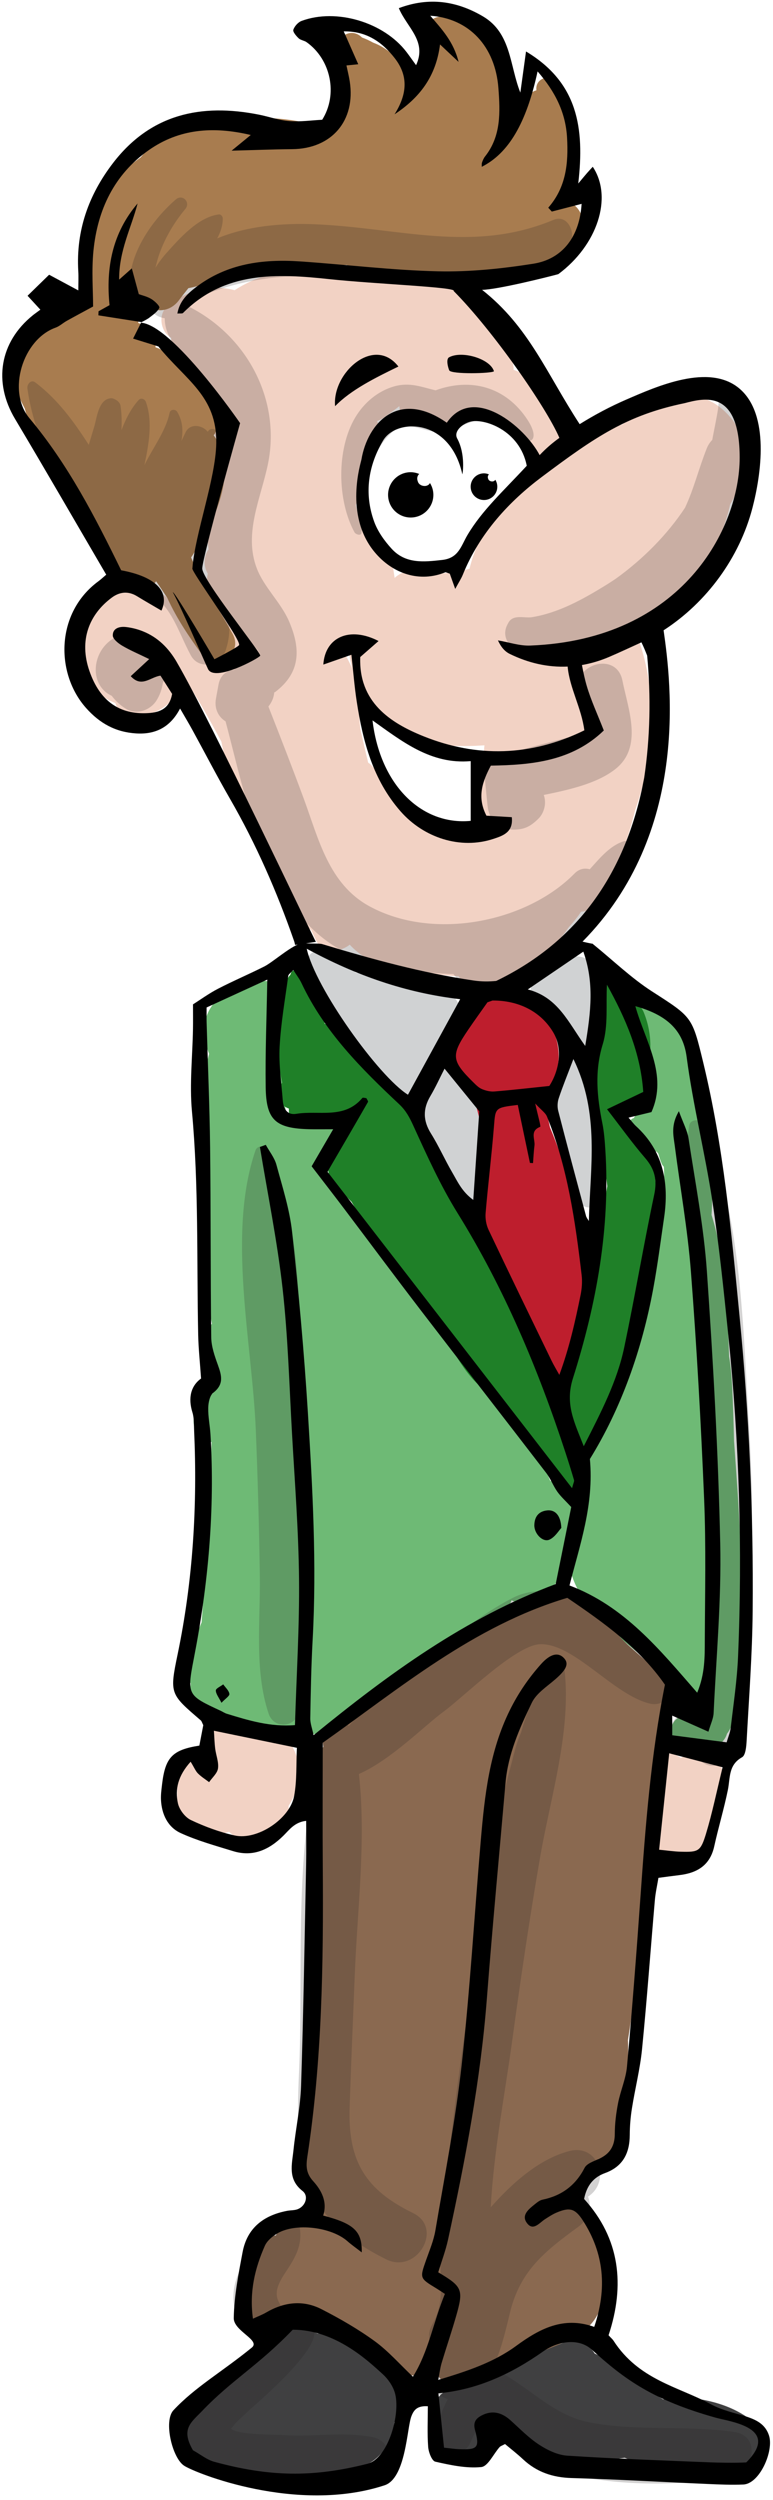 <?xml version="1.0" encoding="UTF-8"?>
<!DOCTYPE svg  PUBLIC '-//W3C//DTD SVG 1.1//EN'  'http://www.w3.org/Graphics/SVG/1.1/DTD/svg11.dtd'>
<svg version="1.1" viewBox="0 0 666 2152" xmlns="http://www.w3.org/2000/svg">
<defs>
<clipPath id="a">
<path d="m23.535 169.98h624.34v1973.8h-624.34z"/>
</clipPath>
</defs>
<path d="m404.5 710.24c-11.375 0.145-22.174-1.597-32.998-3.606-0.83-0.44-1.68-0.804-2.5-1.277-20.518-11.821-33.749-28.989-48.904-46.517-0.889-1.027-1.874-1.699-2.867-2.313-2.385-9.634-4.596-19.43-6.796-29.321-0.477-4.967-0.866-9.962-1.025-15.031-0.214-6.842-0.715-13.11-1.618-19.078 2.268 6.221 5.578 12.344 11.19 18.733 25.155 28.641 62.075 32.158 98.413 29.745-2e-3 0.025-0.01 0.051-0.012 0.076-1.262 14.747-3.634 27.582-7.286 41.758-2.949 11.446 4.318 19.091 12.978 20.863 1.178 1.493 2.598 2.781 4.163 3.815-7.378 1.205-14.854 2.052-22.738 2.153m-111.22-152.79c2.084 0.087 4.167 0.174 6.251 0.261 0.169 1.102 0.41 2.31 0.757 3.683 1.256 4.965 2.147 9.617 3.022 14.08-2.339-6.096-5.633-12.025-10.03-18.024m334.22-200.24c-28.004-30.225-65.223-14.602-91.355 8.2-2.538 0.425-5.162 1.167-7.896 2.528-51.821 25.796-109.65 62.312-123.72 121.65-2.984 0.756-5.918 1.656-8.784 2.747-8.253 0.696-16.605 1.274-24.847 2.141-9.797-5.856-22.512-4.631-30.886 2.954-0.761-4.874-1.585-9.735-2.011-14.676-1.744-15.815-13.398-24.44-25.391-25.579-2.316-7.151-4.265-14.573-6.121-22.297 7.1-18.82 14.6-37.572 20.545-56.776 1.847-5.967 0.616-11.349-2.337-15.553 1.985-0.712 4.005-1.661 6.069-3.122 5.359-3.792 9.501-6.824 13.34-9.835 0.392 11.74 15.171 19.837 24.222 12.503 8.966 11.263 26.793 4.671 32.55-7.166 13.772 2.266 27.047 5.171 38.782 11.333 8.432 8.676 15.528 17.69 19.806 23.877 10.721 15.502 33.941 2.19 25.363-14.825-1.598-3.168-3.257-6.265-4.921-9.358 1.343-4.15 1.2-9.042-1.282-14.23-9.101-19.019-21.771-28.24-36.181-33.42 0.285-4.979-1.297-9.972-5.806-14.007-26.464-40.077-58.647-101.66-115.73-67.767-1.882 1.118-3.399 2.731-4.732 4.51-37.693-14.078-81.137-12.725-114.02 8.76-20.63-5.508-41.719 0.161-58.077 13.965-7.123 6.012-6.195 18.197 0 24.391 1.068 1.068 2.207 1.892 3.375 2.596 0.145 16.153 5.777 28.345 15.574 44.54 16.808 27.783 30.84 42.343 25.148 80.717-1.66 11.19-8.196 21.364-9.344 33.084-0.735 7.513-0.285 15.513 0.931 23.766-4.452 5.94-4.581 14.651-0.706 20.93-0.804 3.405-1.02 6.975-0.369 10.539 4.219 23.088 11.696 41.351 24.776 60.746 1.553 2.302 3.471 4.116 5.521 5.704-5.495 3.439-17.21 3.158-19.537 8.392-15.726-26.327-21.194-61.311-45.203-64.324-9.014-9.803-27.24-4.239-39.963-4.597-40.628-1.143-47.235 51.274-26.773 77.54 5.363 8.275 13.152 14.205 21.83 17.357 2.002 6.729 7.545 12.134 16.107 11.589 26.564-1.69 38.671-16.21 41.616-35.375 11.176 15.972 23.722 38.449 33.699 57.089 10.236 57.34 54.957 132.27 70.148 155.98 1.823 2.846 4.301 4.779 7.054 5.949 1.333 2.852 2.665 5.704 3.999 8.556 5.582 11.945 20.529 11.25 29.36 4.24 9.311 9.909 21.003 17.133 35.112 17.506 0.129 3e-3 0.262-0.015 0.392-0.013 8.905 2.976 18.638 5.126 28.337 6.076 9.496 1.844 19.799 3.126 30.119 3.635 1.981 3.981 5.896 6.732 11.849 6.104 0.452-0.047 0.905-0.178 1.358-0.231 3.672 1.394 8.075 1.752 13.226 0.44 25.777-6.569 46.234-17.543 61.723-39.396 0.318-0.449 0.503-0.897 0.773-1.346 2.097-2.486 3.968-5.136 5.819-7.797 3.074-3.299 5.919-6.784 8.512-10.305 0.696-0.944 1.403-2.033 2.108-3.082 5.841-0.246 11.65-3.031 15.759-9.836 11.506-19.049 23.763-47.684 30.907-77.724 17.515-49.338 19.484-105.6 0.434-153.14-0.057-0.233-0.097-0.459-0.155-0.693-0.034 0.016-0.069 0.029-0.104 0.044-0.161-0.399-0.312-0.802-0.478-1.2 18.779-9.436 35.697-22.67 49.473-39.906 13.395-16.759 27.105-42.47 32.581-68.162 14.789-24.078 20.064-53.596-1.564-76.936" fill="#F2D2C4"/>
<path d="m252.56 1504.7c-12.72-24.902-44.886-35.552-68.957-20.249-9.087 5.778-11.626 14.783-9.673 22.75-3.926 0.816-7.671 2.93-10.627 5.915-5.928 2.404-10.345 8.134-10.438 15.102-0.111 8.168-0.221 16.337-0.331 24.506-0.056 4.225 1.943 8.416 4.971 11.638 2.329 4.987 5.777 9.239 10.904 11.945 8.401 4.434 18.923 3.713 29.012 0.502 2.197 2.203 4.754 4.01 7.845 4.781 18.501 4.612 44.648-4.259 43.416-27.197 9.463-14.553 12.752-32.319 3.878-49.693" fill="#F2D2C4"/>
<path d="m620.6 1520.2c-3.702-4.413-9.458-6.915-15.803-7.897-0.729-0.242-1.335-0.583-2.121-0.779-6.236-1.56-11.556-0.776-16.098 1.617-1.969-1.396-4.133-2.6-6.701-3.298-4.13-1.122-8.34 0.777-10.58 4.305-3.789 5.967-2.576 13.99 1.978 18.647-7.615 18.995-8.324 45.166-4.662 57.497 2.485 8.367 10.628 12.032 17.998 10.996 6.539 3.048 14.749 1.679 19.265-5.797 7.353-12.172 19.193-39.551 17.533-60.004 2.896-4.338 2.717-11.084-0.809-15.287" fill="#F2D2C4"/>
<path d="m486.94 171.85c3.752-11.223 5.148-23.104 3.254-35.045 5.204-24.617 3.713-48.985-6.846-65.01-5.649-8.573-22.439-6.341-21.223 5.749 6e-3 0.062-2e-3 0.14 4e-3 0.202-1.563 0.423-3.067 1.078-4.317 2.169-9.539 8.337-17.488 18.618-25.388 28.883 0.176-7.254-0.142-14.51-0.969-21.579 0.176-1.134 0.235-2.26 0.369-3.392 3.013-1.494 5.472-4.096 6.465-7.481 4.068-13.864-7.818-27.869-16.26-37.727-4.368-5.102-8.9-9.794-14.017-14.148-5.706-4.855-10.663-6.837-17.558-9.522-2.316-0.902-4.274-0.587-5.881 0.334-0.77-0.195-1.466-0.481-2.272-0.631-7.143-1.333-13.764 3.026-13.992 10.658-0.347 11.616 1.574 21.561 1.994 31.264-5.512 5.248-10.504 11.234-15.047 16.545-5.847-16.424-17.539-30.414-33.775-36.413-3.11-1.741-6.301-3.24-9.561-4.396-5.084-5.169-11.85-4.962-16.288-1.209-1.321 0.634-2.531 1.447-3.576 2.433-0.486 0.295-0.835 0.674-1.093 1.169-2.476 3.037-3.304 7.04-0.291 10.952 0.299 0.389 0.599 0.746 0.898 1.132 2.199 17.817 1.55 36.196-2.639 53.623-0.941 3.916-2.18 7.76-3.37 11.572-24.928-9.249-54.178-12.142-80.579-9.719-29.53-4.919-62.503 8.794-81.976 31.036-0.638 0.729-1.273 1.496-1.908 2.255-25.534 17.777-44.181 43.749-46.714 74.136-4.105 15.295-4.608 31.236 3.792 41.791-28.93 6.637-48.863 36.473-62.158 61.701-2.256 4.281-2.668 8.435-1.901 12.16-1.4 4.291-1.319 9.22 1.161 14.321 1.955 4.024 4.03 7.954 6.021 11.948 8.693 32.64 27.125 63.977 47.223 92.422 9.822 18.829 20.001 37.44 31.046 55.498 8.13 13.292 26.879 12.625 34.923 0.826 3.33 4.79 6.554 9.64 9.75 14.498 8.178 18.1 20.101 35.28 28.413 46.677 11.91 16.332 37.887 2.252 27.652-16.163-7.45-13.404-15.396-26.397-23.668-39.183-3.718-7.578-7.285-15.318-10.786-23.535-0.414-0.972-0.795-1.881-1.183-2.805 20.015-30.372 41.792-74.572 19.488-105.13 3.859-5.748 4.672-13.362-0.459-21.561-4.437-7.091-9.119-13.425-13.966-19.485-3.305-4.973-7.541-9.691-12.586-14.184-2.575-2.627-5.111-5.279-7.877-7.802-2.865-6.105-8.571-10.712-15.098-12.654-0.064-0.049-0.133-0.074-0.198-0.122 0.733-9.808-6.21-17.921-14.964-20.978 3.925-13.47-7.978-24.986-19.779-25.122 0.898-1.055 1.767-2.126 2.5-3.265 2.062 0.561 4.203-0.11 5.989-1.258 3.023 8.713 11.952 15.544 21.446 16.584 7.662 4.059 18.147 2.755 25.052-6.479 2.617-3.499 5.356-6.912 8.082-10.334 19.501-3.626 42.383-14.72 56.597-16.742 26.111-3.715 53.252-3.077 80.207-3.262 1.852 7.367 8.178 13.827 17.115 14.507 12.452 0.947 27.506-1.78 36.984-9.799 17.003 2.206 34.621 3.945 51.354 2.395 0.263 0.045 0.505 0.142 0.772 0.177 15.964 2.088 31.362 0.668 45.848-3.707 6.841 4.137 15.759 5.436 23.282 1.796 15.186-7.345 24.494-19.12 25.722-34.344 5.576-11.899-2.344-23.175-13.24-27.229" fill="#A87C4F"/>
<path d="m419.29 987.97c-0.181-2.593-0.822-4.866-1.791-6.834-0.075-14.537-2.871-28.322-11.747-37.497-1.185-1.226-2.589-2.053-4.069-2.605-0.339-0.205-0.677-0.399-1.026-0.58-0.064-2.501-0.107-5.003-0.173-7.504-0.411-15.566-18.341-18.636-26.5-9.69-0.704-0.238-1.439-0.328-2.175-0.391 7.917-13.574 16.784-26.621 23.494-40.686 7.461-15.641-6.546-32.103-20.899-28.834-1.53-1.048-3.142-2.076-4.967-3.047-13.975-7.436-30.161-8.531-45.617-10.132-6.438-0.667-12.105-1.711-17.588-3.041-3.701-4.804-7.414-9.603-10.948-14.51-2.264-3.144-5.586-4.471-8.799-4.451-11.185-6.857-28.48 6.154-24.159 19.596 9.643 29.992 31.412 75.662 63.979 89.181 0.938 17.34 23.987 28.962 35.234 14.327-0.919 12.841-1.829 25.683-3.066 38.496-0.849 8.787 6.501 13.23 13.758 12.852 1.743 3.024 4.38 5.287 7.514 6.66-1e-3 3.62 0.164 7.224 0.076 10.855-0.024 1.009 0.258 1.79 0.371 2.701-0.281 2.04-0.406 4.091-0.736 6.129-3.477 21.45 24.561 29.279 32.482 8.954 3.812-9.779 6.01-19.546 6.894-29.713 0.469-3.313 0.706-6.696 0.458-10.236" fill="#D0D2D3"/>
<path d="m520.46 887.35c-0.268-7.629-1.953-14.671-4.672-21.009 0.611-7.975 0.338-15.094-1.052-22.551 0.064-2.857-0.58-5.665-1.886-8.172-0.061-0.229-0.09-0.435-0.153-0.666-2.669-9.845-14.6-14.818-23.417-9.527-6.308 3.786-11.473 7.575-16.256 12.419-19.518-0.072-21.613 27.92-3.955 33.812 3.503 2.133 7.007 4.266 10.509 6.399 6.742 18.183-2.77 74.689-1.785 86.374 2.084 24.748 9.482 47.446 20.936 69.447 5.242 10.068 21.719 5.395 21.351-5.783-0.846-25.62-7.089-50.979-7.331-76.507-0.205-21.743 8.469-42.607 7.711-64.236" fill="#D0D2D3"/>
<path d="m473.84 970.39c-0.777-3.855-1.682-7.677-2.838-11.431-1.528-4.966-4.57-8.399-8.196-10.701 1.107 0.074 2.211-0.156 3.054-1.207 1.452-1.815 2.452-3.779 3.252-5.797 22.534-23.565 13.018-69.647-21.412-81.247-36.262-12.218-70.613 35.752-53.529 67.354 3.316 6.134 7.822 10.526 12.961 13.47 4.949 17.138 9.04 34.21 12.515 51.452-6.79 27.591-5.961 57.197-0.322 84.984 1.523 7.502 7.479 11.262 13.93 11.749 2.458 35.616 2.953 83.322 37.799 99.473 14.948 6.929 30.438-1.421 31.674-18.176 5.063-68.632-1.943-136.2-28.888-199.92" fill="#BE1E2D"/>
<path d="m632.42 1240.5c-0.199-8.633-0.399-17.267-0.724-25.889-0.599-15.87-0.948-31.683-3.481-46.922-1.573-40.689-3.161-83.541-15.159-121.87 1.421-22.687 0.263-46.367-7.852-65.167-0.734-9.208-1.378-18.451-2.179-27.631-3.102-35.56-8.072-79.777-47.732-90.07-7.47-1.938-11.893 6.91-7.191 12.355 3.311 3.836 6.168 7.855 8.83 11.952-3.783 17.565 4.713 39.304 6.49 56.587 0.113 1.106 0.16 2.237 0.242 3.355-6.864 0.54-11.452 5.758-13.139 12.101-1.317-0.067-2.698 0.329-3.442 1.493-0.37 0.579-0.719 1.121-1.076 1.673-1.995 0.404-3.851 2.403-3.38 4.785 0.415 2.095 0.062 3.453 0.133 5.602 0.088 2.648 1.501 5.217 2.661 7.537l-1.149-4.248c0.859 7.244 5.702 11.185 12.108 13.987 2.708 1.185 6.121 1.602 9.354 1.158 0.499 0.587 0.974 1.193 1.473 1.78 0.803 3.089 1.756 6.135 3.108 9.066 0.374 0.812 0.951 1.489 1.604 2.103 1.127 15.539-1.729 34.228-2.859 41.138-1.917 11.723-3.917 23.423-6.228 35.075-5.222 26.329-11.421 52.436-19.869 77.929-13.525 40.816-45.377 82.868-44.987 126.02 0.026 2.864 1.435 4.858 3.347 6.107-0.2 0.955-0.363 1.915-0.555 2.872-2.754-3.871-7.117-6.476-12.3-6.476-0.491 0-0.937 0.099-1.41 0.141-2.09-5.716-7.212-10.802-12.965-12.3-15-38.833-47.388-69.431-76.334-103.47-28.129-33.077-54.029-67.835-79.618-102.89-9.176-12.57-22.644-37.611-37.492-53.989 1.951-7.171 4.945-13.252 9.509-17.565 17.905-16.921-1.553-40.257-21.755-37.371-7.423 1.06-14.267 2.371-21.016 3.99-5.358-31.464-7.051-62.762-2.687-94.959 1.506-11.117-4.588-25.023-18.277-23.993-18.484 1.391-35.149 6.566-45.322 23.613-7.745 12.979-5.935 26.135-0.963 39.02-6.549 23.956-3.553 51.801-1.254 77.565-6.029 50.655-6.254 107.26 3.707 154.77-4.653 5.712-7.765 11.141-9.841 18.453-2.458 8.657 2.967 16.922 10.911 19.441-0.077 7.359-0.115 14.718-0.251 22.078-3.837 1.988-6.619 6.171-7.505 10.375-6.991 3.173-11.65 10.375-7.61 21.354 2.31 6.276 7.865 10.363 13.99 10.104-1.689 51.856-4.55 103.69-8.624 155.41-2.904 6.018-4.553 12.578-5.166 19.241-0.378 0.619-0.867 1.036-1.178 1.767-3.531 8.309-5.47 15.185-5.078 24.252 0.125 2.897 0.971 5.199 2.081 7.229-0.201 1.917-0.266 3.76-0.542 5.739-1.682 12.034 9.268 19.876 18.322 18.971 14.644 7.01 20.819 9.394 34.766 9.36 13.667 5.956 27.994 9.741 39.962 11.232 4.198 0.523 7.747-0.461 10.742-2.257 6.555 1.238 13.555-0.187 19.059-5.61 35.359-34.842 74.536-62.209 117.86-84.776 8.292-4.18 16.591-8.348 24.982-12.366 6.194-2.966 9.73-7.255 11.309-11.985 9.828 5.4 23.951 4.056 31.815-7.221 0.978-1.402 1.815-2.634 2.635-3.846 3.202-2.526 5.795-5.893 7.288-10.112 2.265-6.4 4.531-12.801 6.795-19.201 0.558-1.577 0.845-3.067 1.068-4.532 1.725 0.183 3.457 0.077 5.139-0.288-0.073 1.241-0.2 2.48-0.25 3.723-7e-3 0.152 0.056 0.267 0.056 0.415-3.27-1.26-6.729 1.842-6.129 5.612 9.691 60.788 75.459 76.643 101.28 127.33-3.517 2.024-5.995 5.466-6.563 9.585-6.329 4.027-8.315 14.814-2.445 20.236 6.387 5.9 14.272 8.837 23.002 7.937 8.784-0.908 19.216-5.474 21.869-14.697 3.246-4.185 5.37-9.549 7.156-16.894 4.561-18.764 4.596-40.346 3.463-62.034 4.289-56.591-0.371-115.5-4.53-172.98" fill="#6EBA75"/>
<path d="m557.65 1430.8c-7.096-6.776-15.495-13.121-22.918-21.027-3.296-4.245-6.634-8.453-9.799-12.808-3.328-4.582-7.535-7.317-11.982-8.684-3.249-8.548-10.338-15.318-20.988-14.352-40.611 3.683-81.513 21.187-111.31 49.751-1.604 0.444-3.204 1.027-4.781 1.914-28.269 15.915-54.915 33.913-77.763 56.434-3.149-0.089-6.294 0.722-9.004 2.361-0.032-0.068-0.051-0.134-0.082-0.203-1.227-2.693-5.375-1.777-6.08 0.796-0.569 2.079-0.972 4.096-1.402 6.124-2.439 1.522-4.134 4.367-3.538 8.205 0.225 1.444 0.452 2.879 0.673 4.322-0.58 0.677-1.168 1.346-1.722 2.056-5.741 7.349-0.101 142.58 0.156 190.56-0.769 1.923-1.379 3.977-1.599 6.308-3.304 35.033-38 169.03 2.391 203.02-3.961 0.246-7.925 2.162-11.336 6.44-1.337 1.68-2.435 3.387-3.702 5.07-6.976-6.021-19.1-6.654-23.46 3.106-0.626 1.404-1.117 2.833-1.731 4.238-4.648-0.53-9.246 1.51-11.864 7.538-0.522 1.202-0.902 2.324-1.379 3.498-0.027-0.013-0.055-0.024-0.082-0.036-0.025 0.146-0.051 0.292-0.077 0.437-4.858 12.027-7.567 22.862-8.61 36.26-0.182 2.334 0.284 4.371 1.133 6.157-0.377 2.137-0.754 4.275-1.131 6.413-2.981 16.918 18.525 24.948 26.657 12.186 6.2 3.041 14.032 2.568 19.597-2.409 2.573 1.648 5.391 2.763 8.235 3.24 4.994 10.237 16.829 16.451 26.701 12.393 3.758 2.617 8.627 3.744 13.632 3.516 3.057 6.656 9.097 10.963 15.797 12.33 2.705 6.13 8.522 10.104 15.134 11.644 6.209 7.973 19.233 9.32 29.423 4.579 1.823 1.737 4.062 2.864 6.583 3.083 6.345 8.369 18.489 13.155 29.836 7.817 26.365-12.404 53.066-24.343 79.172-37.328 2.299-0.42 4.513-1.092 6.35-2.326 1.6-1.075 3.199-2.149 4.798-3.225 1.27-0.854 2.348-1.776 3.376-2.714 16.485-10.108 21.9-31.92 22.011-51.795 0.108-19.527-1.311-48.149-23-56.065-9.063-3.308-16.994-1.633-22.95 2.84 0.135-0.601 0.291-1.199 0.425-1.8 1.967-0.915 3.924-2.071 5.825-3.682 13.062-11.077 23.689-24.108 32.136-38.392 4.594-1.638 8.741-4.732 11.684-9.573 4.83-3.752 8.061-9.602 7.755-17.693 0.088-3.511 0.046-7.023 0.069-10.534 4.461-21.399 7.134-42.406 6.094-64.63 8.712-53.316 11.765-107.84 15.256-161.76 11.508-44.318 13.564-93.879 20.668-136.4 2.186-13.085-8.168-24.83-19.275-27.212" fill="#8A6950"/>
<path d="m561.61 992.97c-1.457-7.564-7.073-11.143-13.219-11.565-2.581-3.267-5.251-6.262-7.867-8.937-0.211-4.502-0.422-9.002-0.633-13.504 3.54 0.105 7.245-0.994 9.372-3.495 7.728-9.087 7.974-18.542 6.173-28.66 6.933-17.449 6.426-37.806-0.766-55.315-1.949-4.75-5.417-8.107-10.81-8.231-0.845-0.019-1.575 0.038-2.25 0.15-0.529-0.646-1.048-1.304-1.671-1.824-1.146-4.75-2.29-9.501-3.435-14.252-3.682-15.274-27.045-8.804-23.521 6.485 1.719 7.458 3.438 14.916 5.158 22.374 2e-3 2.323 0.029 4.654 9e-3 6.968-0.637 4.211-1.099 8.494-1.416 12.828-4.799 2.341-8.483 6.812-7.854 12.367 4.26 37.674 9.907 75.104 14.33 112.71-3.924 21.615-5.573 43.982-8.246 65.949-3.492 2.1-6.261 5.518-7.373 10.665-8.016 37.112-16.753 76.077-19.267 114.44-0.63 2.582-1.255 5.166-1.88 7.75-4.419-8.291-8.989-16.439-13.377-24.388-5.776-10.463-11.629-23.529-18.972-34.991-6.534-23.224-20.234-46.365-30.275-65.163-3.186-5.965-6.65-12.643-10.315-19.48-1.214-2.562-2.406-5.098-3.523-7.58-10.885-24.174-22.006-55.49-39.018-78.614-0.337-3.95-1.648-7.862-4.292-11.245-21.578-27.624-42.13-58.333-66.397-83.625-7.272-7.58-13.127-12.569-20.427-13.487-0.073-0.148-0.135-0.299-0.207-0.449-0.937-5.413-1.602-10.908-1.681-16.592-0.164-8.088-4.773-13.256-10.591-15.61-0.047-0.603-0.062-1.189-0.113-1.794-0.451-5.378-4.997-9.359-9.743-10.04-0.42-0.374-0.72-0.863-1.18-1.198-1.63-1.187-4.536-0.367-5.394 1.414-0.336 0.696-0.559 1.42-0.808 2.137-0.707 0.704-1.383 1.488-1.929 2.526-14.16 26.953-11.727 60.474-5.006 90.29-2.669 3.215-3.75 7.704-2.943 12.347l0.198 1.141c0.748 4.308 4.369 7.391 8.462 8.788-0.217 2.742 0.276 5.664 1.207 8.457 1.946 5.835 7.457 9.046 13.524 7.678 4.265-0.962 7.951-3.049 10.968-5.801 5.684 1.351 11.623 1.722 17.727 1.13 1.287 0.689 2.523 1.483 3.861 2.061-1.702 3.071-3.082 6.163-4.085 9.28-8.284 8.905-12.121 22.086-7.551 39.495 2.218 8.446 8.072 12.908 14.679 14.225 1.174 1.329 2.419 2.509 3.624 3.714 13.06 22.841 32.764 44.334 45.197 61.495 1.15 1.586 2.375 2.902 3.634 4.081 8.557 17.014 20.891 33.461 29.287 46.928 11.085 17.782 24.162 46.085 45.251 53.813 9.698 15.082 20.368 29.681 33.169 40.87 5.754 10.039 12.353 19.485 20.621 27.723 2.152 3.511 4.195 7.124 6.556 10.435 7.395 10.371 24.984 4.51 21.391-9.018-1.899-7.148-4.414-14.223-7.284-21.223 4.097-0.383 7.919-2.601 10.151-7.331 33.09-70.118 65.829-171.12 50.77-249.3" fill="#1F8028"/>
<path d="m344.34 2072.6c-0.636-2.839-1.736-4.995-2.869-7.298 0.765-3.286 0.796-6.92-0.414-10.921-9.013-29.814-34.302-41.636-63.28-45.5-1.442-0.193-2.789-0.238-4.072-0.191-3.942-1.658-7.933-3.149-11.873-4.454-13.648-4.522-23.422 3.455-26.725 14.055-3.644-0.292-7.569 0.377-11.614 2.5-17.978 9.439-35.334 24.562-46.343 42.706-10.113 6.31-18.024 15.436-20.747 26.557-9.325 38.098 50.029 43.948 72.836 44.424 34.4 0.719 97.655 1.828 108.93-40.324 0.84-3.142 1.3-6.149 1.586-9.092 3.713-2.708 5.684-7.572 4.588-12.462" fill="#404041"/>
<path d="m646.49 2082.7c-18.607-14.045-43.79-19.385-66.78-19.221-2.716 0.019-5.603 0.784-8.338 1.933-5.519-3.493-11.105-6.364-14.909-8.381-9.748-5.168-18.306-11.481-26.795-18.459-5.709-4.693-10.667-10.074-17.261-12.609-5.247-8.598-16.373-13.997-28.771-8.698-19.912 8.51-43.295 16.167-64.388 25.939-6.27-3.11-14.043-3.113-20.621 2.873-3.726 3.39-6.769 6.971-9.403 10.668-3.615 0.528-7.089 2.059-9.773 4.865-8.194 8.568-10.075 21.064-4.641 31.52 0.093 0.202 0.197 0.393 0.299 0.592 0.212 0.385 0.357 0.79 0.59 1.17 0.027-0.036 0.053-0.07 0.08-0.106 1.131 1.824 2.688 3.35 4.419 4.634 0.316 1.896 0.597 3.781 1.065 5.725 4.798 19.916 38.525 16.25 36.504-4.94-0.786-8.241 2.502-12.484 7.646-15.296 3.457 4.401 8.826 7.175 16.053 6.521 0.625-0.056 1.122-0.193 1.728-0.259 15.677 23.614 60.647 30.313 95.019 24.351 28.298 13.531 67.126 14.277 96.112 12.091 25.049-1.888 31.229-30.523 12.165-44.913" fill="#404041"/>
<g clip-path="url(#a)" opacity=".2">
<path d="m322.01 2098.1c-25.272-5.389-51.801-0.174-77.64-1.999-6.918-0.489-40.024-0.038-45.272-5.56 1.091-1.312 2.487-3.011 4.24-5.157l10.944-10.284c6.387-6 74.387-62.895 52.028-73.656-20.517-9.874-44.595 19.003-58.81 31.494-17.952 15.775-52.831 38.109-48.787 66.588 4.172 29.379 40.666 34.896 64.353 38.593 33.608 5.244 71.953 10.758 103.74-3.317 15.763-6.98 11.254-33.28-4.797-36.702m-63.657-179.94c-0.399-2.588-3.745-4.148-6.062-3.442-33.972 10.359-64.713 51.114-45.048 86.138 12.052 21.465 45.084 2.212 33.025-19.304-5.978-10.666 3.914-22.393 9.347-31.089 6.505-10.415 10.637-19.965 8.738-32.303m97.551-13.161c-40.431-19.692-56.188-43.969-54.676-90.583 1.232-38.018 2.944-76.028 4.416-114.04 2.17-56.042 9.964-116.45 3.599-173.32 27.431-12.022 56.658-41.786 73.137-53.847 17.084-12.504 61.78-56.964 82.723-57.865 29.325-1.263 63.681 44.034 95.179 51.192 12.463 2.832 23.925-10.405 16.973-22.079-23.087-38.766-89.139-92.763-135.47-69.006-31.88 16.347-61.314 42.423-89.723 63.973-11.294 8.568-22.434 17.198-33.21 26.406-4.447 3.799-11.291 11.986-18.342 19.935-5.165-6.087-16.3-3.982-19.1 4.327-1.835 5.447-3.508 10.98-5.054 16.58-6.097 4.365-9.296 13.806-4.797 19.706-17.642 81.726-10.324 175.87-13.925 256.94-3.5 78.76-0.142 123.99 75.016 161.47 26.507 13.22 49.876-26.817 23.255-39.784m276.71 188.43c-41.039-6.025-83.603-0.387-124.24-8.164-33.93-6.491-54.016-33.07-84.082-46.566 7.229-14.774 10.959-30.818 15.079-47.923 8.655-35.933 29.848-52.786 58.691-73.807 10.081-7.347 11.879-17.801 8.555-26.149 0.196-0.134 0.41-0.24 0.605-0.375 19.327-13.369 7.967-45.093-16.405-38.912-23.847 6.047-45.501 24.286-61.96 41.897-1.837 1.965-3.91 4.199-6.054 6.6 2.588-47.945 12.211-97.344 18.522-143.54 7.217-52.816 15.001-105.63 24.096-158.16 9.05-52.264 26.995-108.18 20.909-161.54-0.75-6.576-8.952-9.67-12.856-3.482-11.342 17.979-18.821 37.765-24.568 58.214-4.261 9.303-6.52 20.352-8.847 28.815-5.122 18.627-9.681 37.529-9.43 56.808-9.184 46.076-17.784 92.205-25.099 138.63-7.027 44.594-12.935 89.364-18.124 134.21-3.052 26.385-6.637 52.959-8.333 79.471-1.647 25.752 6.375 48.408-6.739 71.559-5.855 10.334-1.426 20.569 6.415 25.73-1.482 2.533-2.944 5.073-4.749 7.49-9.997 13.383-0.836 26.762 11.836 30.916-4.052 7.609-7.224 15.687-9.728 25.34 0.143 0.04 0.288 0.079 0.431 0.119-3.103 16.656 20.23 29.538 28.716 12.169 3.427-8.493 7.938-16.318 13.32-23.606 11.947 10.218 20.703 24.073 33.846 33.34 13.129 9.257 27.693 14.888 43.369 18.394 41.614 9.306 89.473 8.016 131.33 3.172 20.788-2.405 30.751-36.946 5.502-40.654m-27.713-1126.2c-2.067-4.481-10.292-3.61-11.034 1.442-11.611 79.177 13.991 169.19 19.335 248.96 5.763 86.014 5.191 173.05-10.118 258.04-0.323-0.169-0.618-0.38-0.943-0.546-15.115-8.763-33.482 13.073-19.258 24.959 8.43 7.044 14.35 11.551 23.492 17.658 8.341 5.573 22.776 0.377 24.521-9.976 15.73-93.257 20.491-185.79 14.462-280.21-5.197-81.37-6.079-185.75-40.457-260.32m-341.04 389.36c-0.728-45.291-2.072-90.573-4.083-135.82-3.217-72.397 4.831-166.55-31.531-231.66-1.96-3.51-6.914-2.409-8.106 1.06-24.744 72.06-2.79 166.08 0.255 241.04 1.697 41.777 2.851 83.573 3.463 125.38 0.572 39.05-4.891 81.23 7.581 118.52 4.256 12.726 21.305 12.504 25.659 0 12.943-37.169 7.39-79.511 6.762-118.52m-140.61-850.29c24.774 13.828 28.843 34.848 41.095 57.732 7.055 13.175 25.598 8.725 29.948-3.914 3.127-9.086 3.821-17.528 2.845-25.442 4.871 8.565 25.472 20.74 27.063 29.809-3.917 4.273-22.766 5.666-22.133 11.995-6.478 0.545-12.243 4.304-13.816 12.883-0.729 3.974-1.457 7.949-2.186 11.924-1.609 8.77 2.183 15.95 8.269 19.636 21.271 80.163 39.156 185.44 127.49 207.88 19.818 5.034 44.121 8.963 68.843 9.652 8.398 11.728 25.64 18.062 41.413 15.44 22.818-3.795 45.742-21.992 60.085-43.162 9.269-8.068 16.795-18.158 21.85-30.702 2.268-2.766 4.462-5.563 6.516-8.343 9.526-12.897 22.964-29.46 19.715-46.533-0.173-0.911-1.282-1.444-2.121-1.205-12.334 3.514-21.252 14.652-30.013 24.312-4.283-1.248-9.11-0.453-13.079 3.595-41.016 41.824-121.25 58.432-176.69 28.278-35.165-19.128-43.87-58.099-56.599-92.56-9.837-26.63-20.106-53.022-30.493-79.403 2.772-3.507 4.616-7.438 5.005-12.079 0.333-0.223 0.692-0.309 1.019-0.559 21.214-16.217 22.371-36.312 11.647-60.93-7.001-16.074-21.265-28.894-27.553-45.045-11.913-30.6 3.746-61.403 9.627-90.873 11.282-56.533-20.074-112.81-72.721-136.87 72.764-36.613 137.64-22.934 217.45-16.439 39.375 3.204 96.725 4.734 116.02-36.99 4.11-8.89-3.057-24.072-14.748-19.183-69.868 29.214-133.01 6.697-206.57 3.795-27.371-1.081-57.707 1.506-83.306 12.215 2.871-5.285 4.799-10.906 4.812-17.193 3e-3 -1.693-1.593-3.685-3.45-3.45-17.615 2.229-33.461 20.32-44.773 32.882-3.512 3.9-6.905 8.349-9.788 13.089 0.957-4.067 1.995-8.118 3.412-12.085 5.07-14.198 12.788-27.031 22.372-38.633 4.733-5.729-2.477-13.093-8.188-8.189-22.384 19.222-45.445 53.423-38.617 84.334 1.667 7.544 11.156 6.251 13.947 0.523 0.276 2.604 0.781 5.212 1.81 7.812 2.219 5.603 7.691 8.868 13.23 9.595 0.218 12.605 6.01 20.361 16.043 33.818 8.359 11.209 20.761 20.232 26.986 32.925 7.153 14.584 6.621 27.739 3.709 40.729-0.015-2.953-0.101-5.414-0.27-7.126-0.456-4.633-6.753-7.276-9.385-2.584-4.584-5.833-15.245-7.602-19.133 0.501-1.189 2.478-2.354 4.965-3.528 7.448 1.523-8.546 1.275-16.975-3.665-25.14-1.505-2.488-5.88-2.258-6.53 0.853-3.295 15.778-14.521 30.245-21.72 45.106 0.016-0.076 0.033-0.168 0.049-0.243 3.678-17.294 7.356-37.262 1.214-54.266-0.888-2.457-4.172-3.837-6.178-1.631-6.669 7.338-11.208 16.498-14.86 26.038 0.415-7.297 0.206-14.477-0.788-21.056-0.475-3.139-3.47-5.097-6.13-6.129-1.043-0.405-1.805-0.445-2.925-0.271-10.006 1.557-11.248 16.472-13.57 24.289-1.554 5.232-3.186 10.476-4.735 15.742-12.904-20.106-26.967-39.341-46.189-53.805-3.627-2.729-7.151 1.777-6.696 5.148 6.781 50.257 38.4 104.04 66.272 145.64 9.949 14.851 18.22 17.948 33.398 26.42m316.41-140c13.019 20.616 28.239 15.626 14.875-4.841-18.808-28.805-49.116-36.484-79.3-25.465-11.989-2.859-22.186-7.19-35.485-3.46-14.31 4.014-26.21 14.234-33.709 26.816-16.224 27.219-15.609 71.333-0.661 98.783 1.123 2.061 5.681 3.183 5.998 0.772 4.539-34.531 3.131-66.897 27.465-87.632 12.666-10.794 27.757 2.237 42.337 0.382 16.688-2.124 46.712-23.989 58.48-5.355m96.556 219.39c-5.071-25.29-43.092-14.453-38.506 10.616 0.825 4.512 8.769 31.047 6.224 34.023-2.688 3.142-13.028 4.053-16.257 4.898-18.318 4.793-36.637 9.52-54.888 14.568-8.007 2.215-16.077 11.029-15.168 19.921 0.817 7.984 1.633 15.968 2.449 23.951 1.161 11.349 8.422 19.889 20.4 20.399 10.52 0.448 16.196-2.218 23.506-9.475 4.971-4.936 7.077-13.555 4.473-20.306 21.97-4.487 45.701-9.768 61.528-22.123 24.324-18.987 11.27-51.384 6.239-76.472m-98.282-49.546c-0.268 0.507-0.536 1.014-0.804 1.52-3.907 7.391-1.511 15.408 5.259 20.058 40.552 27.853 104.52-12.094 137.18-37.05 27.075-20.689 55.069-51.986 66.404-86.577 10.541-20.318-26.018-116.69-27.085-84.417-0.126 3.817-4.652 25.097-5.205 28.92-1.932 2.021-3.555 4.34-4.616 6.986-7.101 17.715-11.162 35.079-18.9 51.488-15.306 23.262-36.445 44.401-59.632 61.081-2.81 1.831-5.602 3.718-8.435 5.461-19.853 12.211-40.788 23.939-63.946 27.665-6.285 1.011-16.132-2.873-20.222 4.865m-297.47 42.113c-1.029-10.235-5.906-20.021-14.511-26.67-7.868-6.079-17.57-7.832-26.656-2.969-4.93 2.639-9.07 6.486-12.023 11.262-6.749 10.914-6.95 26.088 3.049 35.215 1.742 1.59 3.797 2.827 5.953 3.854 3.225 4.339 7.301 8.091 11.955 10.996 9.131 5.701 21.069 1.694 26.561-6.964 2.975-4.688 4.706-9.832 5.48-15.065 1.388-2.401 1.909-5.282 0.99-7.889-0.238-0.676-0.53-1.19-0.798-1.77" fill="#231F20"/>
</g>
<path d="m418.22 430.35c6.308-0.68 10.869-6.345 10.189-12.652-0.189-1.748-0.789-3.34-1.651-4.745-0.169 0.256-0.333 0.516-0.593 0.748-0.517 0.461-1.267 0.719-1.951 0.74-1.478 0.045-3.062-0.648-3.579-2.161-0.047-0.14-0.095-0.279-0.143-0.42-0.498-1.455-0.056-2.697 0.79-3.529-1.702-0.692-3.571-1.033-5.525-0.822-6.308 0.68-10.87 6.345-10.189 12.652 0.68 6.308 6.345 10.87 12.652 10.189m-47.756-14.534c-0.288 0.436-0.566 0.878-1.007 1.27-0.878 0.784-2.152 1.223-3.315 1.258-2.511 0.078-5.199-1.102-6.078-3.67-0.081-0.237-0.163-0.475-0.244-0.713-0.846-2.472-0.095-4.583 1.342-5.995-2.89-1.175-6.065-1.754-9.385-1.396-10.713 1.155-18.462 10.776-17.307 21.49 1.156 10.714 10.778 18.463 21.491 17.307 10.714-1.155 18.462-10.777 17.307-21.491-0.32-2.969-1.341-5.673-2.804-8.06m-184.51 1039.3c0.026 3.032 2.582 6.043 4.859 10.634 3.311-3.52 7.068-5.852 6.822-7.627-0.408-2.931-3.4-5.504-5.303-8.228-2.263 1.742-6.394 3.499-6.378 5.221m287.46-129.81c4.787-2.157 8.01-7.788 10.216-10.093-0.523-10.919-5.384-15.737-12.126-15.072-7.546 0.744-10.984 5.578-11.133 12.711-0.153 7.35 7.286 15.047 13.043 12.454m-266.55-961.06s-57.924-84.302-85.329-86.467c-2.287 4.565-4.576 9.13-6.863 13.695 7.011 2.169 14.022 4.338 21.768 6.735 23.76 29.251 50.547 42.679 49.897 83.317-0.491 30.638-18.371 78.037-20.55 107.64-2.154 1.341 42.774 62.431 40.158 66.195-1.425 2.05-21.202 12.117-21.202 12.117s-34.345-58.589-35.844-57.656c6.776 11.907 25.84 56.545 30.321 66.058 5.47 11.616 43.562-9.064 44.98-11.432 1.232-2.057-50.366-65.607-49.953-75.245 0.469-10.874 32.617-124.96 32.617-124.96m-77.939-90.989c3.146-2.458 6.923-4.97 8.351-8.341 0.577-1.362-3.92-5.724-6.848-7.507-3.626-2.208-8.02-3.156-10.852-4.196-2.172-8.028-3.936-14.546-6.007-22.197-4.062 3.604-6.626 5.879-10.916 9.687-0.222-24.815 10.437-44.549 15.904-65.566-21.723 25.455-27.441 55.425-24.175 87.539-3.516 1.956-6.5 3.615-9.483 5.274-0.044 1.166-0.087 2.332-0.131 3.497 12.345 1.934 24.69 3.866 37.034 5.799l-0.628 0.481c1e-3 0 2e-3 1e-3 2e-3 1e-3 0.129 9e-3 0.232 0.041 0.359 0.051 0.055-0.11 0.109-0.218 0.165-0.328 2.455-1.34 5.051-2.496 7.225-4.194m296.65 46.328c-3.209-10.806-27.517-17.98-38.586-12.055-3.158 1.691-0.649 9.711 0.08 11.281 1.64 3.536 36.909 2.7 38.506 0.774m-82.32-4.066c-20.919-27.011-57.216 5.432-54.535 34.129 13.613-14.089 34.887-24.587 54.535-34.129m299.72 1804.1c-9.485 0.564-25.083 0.204-31.151-0.042-41.011-1.651-82.041-3.084-122.99-5.738-8.337-0.54-17.138-4.768-24.324-9.447-9.052-5.894-16.742-13.912-24.876-21.173-7.464-6.662-15.631-8.754-24.736-3.968-4.837 2.542-7.429 5.831-5.646 12.401 4.152 15.303 2.314 17.17-13.515 16.605-3.756-0.135-7.496-0.733-13.171-1.315-1.696-16.393-3.201-30.939-4.843-46.808 34.089-3.199 63.017-16.894 90.154-35.962 12.607-8.858 30.59-12.013 42.021-1.614 28.674 26.084 53.368 43.603 106.68 58.543 12.297 3.446 56.342 8.599 26.401 38.518m-265.41-163.63c2.788-9.179 6.4-18.652 8.521-28.447 14.803-68.338 27.94-136.92 33.355-206.82 4.806-62.049 10.666-124.02 16.084-186.02 2.163-24.76 12.119-47.184 22.681-69.033 3.893-8.051 12.906-13.819 20.093-20.038 9.838-8.514 12.208-13.651 7.371-18.591-4.774-4.876-11.483-3.629-19.629 5.521-10.61 11.915-19.453 24.77-26.749 39.491-17.622 35.556-21.732 73.515-25.029 111.87-5.548 64.547-9.331 129.28-16.5 193.64-5.316 47.72-14.625 95.007-22.641 142.4-1.48 8.757-5.089 17.189-8.058 25.65-5.432 15.488-5.534 15.453 8.868 24.199 1.61 0.977 3.169 2.038 7.387 4.765-9.987 24.168-14.011 49.634-27.552 71.267-11.555-10.904-21.289-22.121-32.995-30.619-14.37-10.433-29.968-19.416-45.811-27.506-15.968-8.154-32.305-6.14-47.778 2.925-3.183 1.865-6.697 3.165-11.252 5.28-3.216-23.097 1.669-43.305 10.227-62.703 1.891-4.285 6.362-8.073 10.547-10.589 15.767-9.477 46.77-5.723 60.722 6.648 3.4 3.015 7.169 5.615 12.247 9.553 0.393-18.428-6.986-24.788-33.258-31.694 3.875-11.789-1.401-21.692-8.654-29.678-6.142-6.764-6.175-13.106-4.953-21.072 12.695-82.745 13.898-166.11 13.29-249.58-0.252-34.608-0.042-69.22-0.042-106.66 65.781-46.37 129.6-100.52 210.71-124.74 32.318 21.937 62.449 43.582 84.122 74.769-12.106 60.41-16.775 121.65-21.106 182.95-3.435 48.609-7.206 97.201-11.587 145.73-0.96 10.639-5.616 20.893-7.681 31.497-1.692 8.696-2.811 17.647-2.825 26.487-0.016 10.273-4.087 17.001-13.25 21.303-4.564 2.144-10.767 4.064-12.739 7.886-7.868 15.252-19.803 24.025-36.316 27.446-2.366 0.489-4.584 2.314-6.568 3.9-5.071 4.059-11.644 9.178-7.151 15.738 5.509 8.04 10.927 0.321 15.999-2.913 3.232-2.062 6.489-4.21 10-5.684 11.178-4.69 15.854-3.52 22.609 6.973 18.206 28.281 20.943 58.339 9.701 91.48-26.499-9.397-47.095 1.594-67.372 16.441-19.267 14.109-41.802 21.582-67.084 29.225 1.317-6.595 1.804-10.704 2.978-14.608 4.06-13.507 8.625-26.866 12.51-40.422 6.512-22.722 5.402-25.273-15.441-37.626m-61.059 164.85c-47.479 11.994-84.603 11.095-131.84-1.713-6.404-1.736-12.013-6.405-18.427-9.958-10.706-18.434-1.486-23.991 7.815-33.724 25.603-26.796 48.398-39.051 78.151-70.043 36.848 0 65.246 27.11 77.53 38.239 4.565 4.135 8.615 9.99 10.403 15.825 5.4 17.621-5.478 56.789-23.631 61.374m-64.822-1060.2c-2.138-19.584-8.326-38.791-13.516-57.939-1.658-6.12-6.042-11.5-9.179-17.218-1.684 0.609-3.367 1.218-5.05 1.826 6.666 40.617 14.961 81.052 19.541 121.9 4.634 41.34 5.765 83.082 8.11 124.67 2.346 41.597 5.62 83.203 6.046 124.83 0.426 41.51-2.178 83.051-3.505 126.27-21.22 1.721-39.996-4.022-58.753-9.789-1.815-0.558-3.444-1.706-5.187-2.517-28.371-13.196-29.373-13.389-23.246-44.759 12.479-63.867 18.306-128.1 14.397-193.12-0.459-7.641-2.105-15.264-1.944-22.87 0.095-4.493 1.301-10.692 4.372-13.071 9.391-7.275 7.168-14.953 3.921-23.97-2.742-7.614-5.602-15.732-5.701-23.661-0.683-54.516-0.322-109.04-0.969-163.56-0.427-35.879-1.985-71.745-3.008-107.62-0.107-3.773-0.014-7.552-0.014-12.806 17.307-7.936 34.577-15.856 52.292-23.979-0.564 32.797-1.819 62.774-1.379 92.727 0.415 28.345 8.554 35.347 37.744 36.05 5.68 0.137 11.368 0.019 20.416 0.019-7.608 13.065-13.792 23.685-18.573 31.894 10.398 13.549 19.218 24.901 27.888 36.366 22.039 29.145 43.808 58.497 66.057 87.481 35.92 46.795 72.2 93.313 108.14 140.09 3.787 4.928 5.981 11.057 9.583 16.156 2.973 4.209 6.934 7.72 12 13.215-4.147 20.548-8.817 43.685-13.382 66.306-77.995 29.183-143.37 76.853-208.61 130.08-1.171-5.683-2.928-10.117-2.852-14.519 0.387-22.44 0.795-44.897 2.025-67.302 3.598-65.478-0.043-130.82-4.107-196.09-3.225-51.787-7.921-103.52-13.556-155.1m1.757 485.28c-3.626 19.776-31.765 38.371-51.138 34.087-12.995-2.874-25.799-7.613-37.842-13.307-5.01-2.37-9.981-8.924-11.179-14.404-2.616-11.961-0.039-23.602 10.965-35.807 3.152 5.176 4.295 8.109 6.333 10.145 2.84 2.837 6.349 5.004 9.572 7.459 2.695-3.92 7.068-7.601 7.663-11.817 0.765-5.421-1.684-11.247-2.404-16.942-0.611-4.833-0.731-9.728-1.132-15.512 24.088 4.956 46.422 9.55 71.515 14.712-0.673 13.896 0.113 27.939-2.353 41.386m-12.523-644.9c1.1-20.38 4.677-40.631 7.424-60.907 0.205-1.508 2.29-2.762 4.378-5.129 2.66 4.231 5.325 7.641 7.123 11.459 19.547 41.526 51.237 73.304 84.036 104.04 5.87 5.501 8.95 11.328 12.217 18.479 11.684 25.573 23.333 51.443 38.121 75.26 40.159 64.682 69.365 134.06 92.95 206.08 2.585 7.896 5.072 15.826 7.417 23.796 0.302 1.021-0.537 2.381-1.716 6.946-70.862-91.588-140.42-181.49-210.71-272.34 12.571-21.582 23.804-40.811 34.88-60.129 0.357-0.622-0.888-2.163-1.386-3.275-1.186-0.081-3.009-0.694-3.458-0.158-15.555 18.587-37.578 10.445-56.775 13.645-8.283 1.38-11.276-4.666-11.817-11.771-1.169-15.332-3.508-30.764-2.686-46.011m164.64-245.81v51.426c-42.473 4.034-78.072-31.028-84.609-86.497 25.885 18.398 50.48 38.049 84.609 35.071m-11.631-277.7c-3.247-6.014 4.084-12.5 11.127-14.454 11.66-3.235 42.782 7.101 48.789 37.921-20.711 22.355-38.404 38.308-51.044 59.535-5.543 9.309-7.519 19.9-21.666 21.508-16.137 1.834-31.723 3.478-43.709-9.618-6.195-6.767-11.973-14.83-15.058-23.351-8.778-24.237-5.16-48.119 7.762-69.911 11.308-19.07 57.4-19.716 68.196 29.088 0.191 0.863 3.078-16.876-4.397-30.718m-241.69 192.35c-6.998-11.982-16.249-21.26-29.164-26.418-4.655-1.859-9.705-3.13-14.684-3.674-5.387-0.59-11.335 1.008-11.21 7.339 0.06 3.004 4.665 6.698 8.032 8.694 6.798 4.029 14.157 7.11 23.343 11.585-6.828 6.311-11.122 10.279-15.907 14.701 9.354 10.276 17.054 0.646 25.625-0.457 3.426 5.369 6.795 10.649 10.042 15.738-2.266 12.152-9.766 15.858-20.639 16.505-24.604 1.467-41.558-10.225-50.581-36.071-9.302-26.643-0.237-48.926 19.26-63.37 6.633-4.913 14.057-5.853 21.614-1.223 6.963 4.265 14.069 8.298 21.121 12.438 7.552-16.424-5.235-29.334-34.71-34.711-22.318-45.728-45.729-91.159-78.996-130.87-19.557-23.345-5.825-67.866 22.536-78.003 3.4-1.216 6.234-3.945 9.455-5.752 6.409-3.594 12.905-7.035 22.837-12.423 0-13.681-1.389-30.927 0.289-47.871 3.5-35.31 17.842-65.729 47.528-86.635 26.124-18.398 55.301-20.877 88.032-13.14-6.925 5.663-12.075 9.875-16.502 13.494 17.444-0.452 34.818-1.144 52.197-1.301 34.045-0.307 54.783-24.498 49.584-58.282-0.675-4.383-1.782-8.699-2.841-13.774 2.892-0.294 5.116-0.52 10.159-1.034-4.28-9.681-8.223-18.6-12.503-28.283 19.232-0.349 32.944 8.886 44.021 23.159 12.3 15.847 10.133 31.732-0.234 48.229 21.227-14.062 35.664-32.117 39.176-60.158 5.636 5.301 9.693 9.117 15.992 15.042-4.344-17.534-14.499-28.15-24.382-39.754 33.473 2.292 56.019 26.443 58.698 62.387 1.531 20.538 2.432 41.192-11.56 58.82-1.169 1.473-1.925 3.347-2.555 5.147-0.392 1.119-0.188 2.447-0.251 3.701 22.981-11.59 38.404-37.289 48.117-82.124 15.386 17.643 24.256 35.662 25.412 57.34 1.145 21.473-0.691 42.3-16.217 59.973 1.019 1.11 2.037 2.22 3.056 3.331 8.573-2.216 17.146-4.432 25.67-6.635-1.62 27.527-15.937 47.498-41.619 51.536-27.123 4.265-54.874 7.17-82.256 6.531-39.679-0.927-79.251-5.868-118.91-8.535-32.033-2.155-62.801 1.899-89.385 22.153-7.547 5.749-14.253 12.155-16.107 22.732 2.63-0.211 4.225 0.156 4.837-0.457 35.947-36.11 80.872-34.007 126.11-29.162 39.073 4.184 110.33 6.886 107.08 10.195 34.233 34.528 79.868 100.28 91.116 126.43-6.024 4.386-11.326 8.826-17.021 14.869-12.972-24.688-57.247-61.182-79.991-27.895-41.811-29.212-68.319 0.457-73.546 31.721-0.41 2.455-15.138 47.665 11.315 79.592 15.717 18.969 39.206 26.457 61.136 17.357 1.072 0.279 2.215 0.794 3.677 1.277l4.671 13.107c2.989-5.539 5.165-8.797 6.602-12.354 14.532-35.942 40.43-63.372 67.869-83.938 46.537-34.881 73.682-53.3 123.05-63.59 0.022 1e-3 0.047 2e-3 0.067-3e-3 17.045-4.441 47.504-12.376 47.495 46.976-9e-3 60.349-49.126 156.65-180.48 161.67-9.368 0.358-18.524-2.951-27.783-4.45 2.696 5.884 6.005 9.599 10.141 11.622 16.461 8.051 33.12 11.673 49.912 10.911 1.603 18.256 11.984 35.875 14.386 54.893-46.14 22.601-92.895 23.461-138.49 5.135-28.94-11.633-56.039-29.506-54.593-68.236 4.972-4.341 10.134-8.846 15.782-13.777-24.877-12.833-46.068-3.368-47.585 20.283 7.63-2.669 15.086-5.277 24.195-8.463 1.633 14.626 2.618 27.518 4.581 40.259 5.291 34.33 13.907 67.26 37.691 94.444 20.083 22.953 51.759 33.138 80.051 23.79 8.116-2.681 17.272-5.587 15.858-18.688-7.643-0.444-14.663-0.852-21.837-1.269-8.26-15.835-3.591-29.213 3.785-43.101 35.448-0.554 69.953-3.825 97.328-30.247-5.558-14.271-11.152-26.171-14.782-38.642-1.689-5.803-2.92-11.739-4.062-17.7 7.758-1.369 15.54-3.622 23.345-6.946 9.325-3.972 18.486-8.327 27.912-12.593 1.929 3.865 3.442 7.654 4.949 11.444 3.282 35.192 2.601 70.16-2.545 105.04-0.799 3.812-1.472 7.656-2.318 11.453-16.974 76.241-58.321 131.26-125.22 163.54-6.175 0.596-12.536 0.632-19.294-0.361-44.631-6.548-87.72-18.418-130.74-31.396-2.08-0.628-9.575-0.313-13.857-0.631 2.859-0.423 5.727-0.799 8.577-1.26-1.838-2.461-90.535-190.53-119.97-240.92m350.36 249.32c9.361 26.28 6.692 51.271 1.625 81.197-14.883-20.734-23.428-41.802-49.463-48.645 17.757-12.082 32.217-21.922 47.838-32.552m4.759 231.92c-0.833-1.476-2.02-2.855-2.446-4.438-8.081-30.114-16.169-60.227-23.945-90.419-0.87-3.381-0.669-7.519 0.438-10.838 3.385-10.153 7.453-20.079 12.648-33.758 22.923 46.801 14.437 93.396 13.305 139.45m-81.768-81.372c1.296-16.16 0.729-16.204 20.537-18.587 3.474 16.555 6.975 33.24 10.476 49.926 0.885 0.054 1.771 0.109 2.656 0.164 0.397-5.03 0.598-10.085 1.243-15.083 0.703-5.464-4.25-12.625 4.949-16.14 0.753-0.287-2.076-9.953-4.3-20.092 5.303 5.749 8.817 8.016 10.107 11.189 17.798 43.766 24.414 90.047 29.894 136.53 0.663 5.628 0.206 11.614-0.928 17.191-4.647 22.857-9.757 45.619-18.288 68.712-2.293-4.159-4.78-8.224-6.85-12.492-18.141-37.418-36.326-74.816-54.138-112.39-2.038-4.301-2.933-9.745-2.53-14.504 2.109-24.831 5.178-49.581 7.172-74.419m-17.803-38.078c-18.882-18.655-19.341-23.229-4.398-45.217 5.35-7.871 10.952-15.619 16.607-23.62 1.461-0.506 2.942-1.051 4.382-1.546 22.42-0.138 41.572 9.365 52.332 27.443 8.507 14.293 4.929 33.224-3.409 46.101-17.462 1.808-32.367 3.546-47.313 4.754-3.528 0.285-7.431-0.662-10.734-2.054-2.817-1.188-5.214-3.635-7.467-5.861m-56.286 10.726c-25.336-15.856-79.939-92.084-87.216-125.71 42.318 23.004 85.381 38.044 132.21 43.467-15.775 28.838-30.415 55.601-44.991 82.247m19.263 1.228c4.507-7.604 8.166-15.709 12.261-23.703 10.767 13.221 19.929 24.47 29.94 36.764-1.583 23.301-3.292 48.446-5.181 76.253-9.752-7.091-13.538-15.794-18.105-23.612-6.433-11.012-11.607-22.779-18.356-33.576-6.85-10.958-7.082-21.121-0.559-32.126m150.8 46.225c-0.494-7.652-1.064-15.376-2.572-22.871-4.568-22.71-6.847-44.647 0.312-67.986 4.902-15.982 2.682-34.147 3.645-51.337 15.986 28.828 28.949 58.353 31.28 92.319-9.881 4.716-19.461 9.288-31.203 14.893 11.778 15.19 21.736 29.109 32.861 42.023 8.203 9.521 10.473 18.797 7.815 31.381-9.253 43.793-16.679 87.971-25.895 131.77-6.099 28.986-19.703 55.2-34.836 84.921-8.255-21.023-16.317-36.406-9.324-58.486 20.183-63.722 32.277-129.17 27.917-196.63m70.056-79.923c5.435 41.205 15.652 81.757 21.978 122.87 5.939 38.597 9.893 77.523 13.889 116.39 9.46 92.03 12.317 184.32 8.429 276.75-0.862 20.461-3.948 40.838-6.303 61.22-0.49 4.243-2.285 8.337-3.532 12.685-15.982-2.076-30.974-4.024-46.88-6.09v-16.922c10.552 4.697 19.974 8.89 31.165 13.87 1.945-6.698 4.266-11.291 4.486-15.983 2.286-48.667 6.765-97.405 5.697-146.02-1.718-78.156-6.075-156.31-11.495-234.31-2.653-38.192-9.987-76.077-15.745-114.02-1.068-7.038-4.727-13.683-8.381-23.808-7.133 12.19-4.673 21.022-3.567 29.591 4.671 36.208 11.137 72.27 13.943 108.62 5.032 65.19 8.676 130.52 11.387 195.85 1.673 40.332 0.743 80.78 0.571 121.17-0.061 14.424 0.203 29.095-6.555 45.335-32.557-37.353-62.629-74.447-110.02-92.315 8.903-34.999 21.193-69.312 17.561-108.84 26.871-43.452 44.825-93.729 54.644-146.97 3.721-20.17 6.305-40.552 9.294-60.854 4.432-30.088-0.714-57.257-24.25-78.775-1.855-1.697-3.351-3.786-6.391-7.274 7.302-1.761 13.261-3.199 19.74-4.761 14.367-32.37-5.379-60.75-13.875-91.199 28.681 7.98 41.332 21.924 44.215 43.786m16.639 668.69c-4.646 15.254-6.525 15.812-22.019 15.369-5.584-0.159-11.148-1.013-18.341-1.706 2.912-27.819 5.68-54.268 8.688-83.006 16.312 4.268 30.17 7.895 46.004 12.039-5.272 21.441-8.951 39.632-14.332 57.304m54.3 517.87c-6.198-18.858-29.053-15.495-50.555-27.121-27.59-14.916-61.639-20.749-83.414-54.48-0.914-1.416-2.518-2.697-4.254-4.651 14.279-43.046 9.928-83.207-21.087-117.34 2.282-11.643 8.18-18.697 17.991-22.259 15.459-5.612 21.298-17.141 21.356-32.859 0.027-7.631 0.681-15.332 1.878-22.871 2.699-17 7.007-33.811 8.704-50.893 4.248-42.77 7.346-85.654 11.067-128.48 0.544-6.256 1.971-12.434 3.054-19.047 6.617-0.865 12.254-1.664 17.905-2.33 15.388-1.813 26.561-8.36 30.184-24.821 3.572-16.232 8.399-32.195 11.732-48.469 2.122-10.357 0.317-21.528 12.23-28.189 3.049-1.705 3.679-9.238 3.946-14.174 2.019-37.155 4.86-74.319 5.193-111.5 0.76-84.717-3.042-169.21-11.27-253.65-7.156-73.429-13.869-146.7-31.304-218.63-9.595-39.583-9.376-38.924-44.059-61.216-17.896-11.501-33.47-26.617-51.05-40.877 0.052-0.048 0.092-0.084 0.142-0.132-3.044-0.525-6.056-1.163-9.036-1.911 92.226-93.456 76.515-221.94 69.835-267.97 37.074-23.955 65.394-62.468 76.566-105.4 7.503-28.838 15.026-80.112-11.002-102.5-26.091-22.443-71.478-2.059-97.601 9.244-14.123 6.11-27.507 13.255-40.278 21.207-28.684-43.912-43.567-83.691-84.063-115.63 13.128-0.178 56.124-10.9 65.67-13.496 33.479-24.822 47.29-65.929 29.678-92.448-1.768 1.937-3.379 3.644-4.921 5.412-1.705 1.956-3.345 3.967-7.57 8.997 5.521-47.7-0.311-86.884-45.007-113.65-1.921 13.938-3.402 24.678-4.883 35.419-9.315-23.248-7.676-51.227-32.307-65.672-22.164-12.999-45.935-16.962-72.396-7.038 6.961 16.739 24.494 28.271 14.863 49.104-3.249-4.472-5.701-7.997-8.303-11.405-19.521-25.563-60.351-37.82-90.294-26.721-3.027 1.122-6.131 4.57-7.149 7.623-0.601 1.799 2.461 5.346 4.584 7.361 1.751 1.662 4.794 1.876 6.837 3.331 20.949 14.912 27.16 44.99 13.432 66.789-9.183 0.46-18.835 1.877-28.321 1.146-8.855-0.682-17.496-3.833-26.295-5.575-49.67-9.831-93.134-0.538-125.53 41.587-21.062 27.39-32.039 58.163-30.006 93.093 0.304 5.213 0.043 10.459 0.043 16.648-10.255-5.509-17.96-9.648-25.159-13.515-6.979 6.804-12.663 12.345-18.577 18.109 3.218 3.496 6.573 7.14 11.033 11.985-3.41 2.526-4.99 3.612-6.479 4.812-28.651 23.086-34.212 57.602-15.387 89.159 26.512 44.44 52.363 89.272 78.609 134.13-2.73 2.318-4.572 4.087-6.614 5.584-37.054 27.139-37.26 79.299-10.83 109.1 11.92 13.441 25.611 20.837 43.104 21.958 16.361 1.05 29.369-4.92 37.965-21.438 4.388 7.62 7.662 13.072 10.714 18.646 10.78 19.687 21.088 39.644 32.301 59.08 22.496 38.996 40.437 80.007 55.217 122.44 0.391 1.121 0.613 2.224 0.863 3.329 0.756-0.098 1.505-0.23 2.26-0.332-9.399 4.24-22.064 15.508-28.842 18.919-13.174 6.63-26.786 12.399-39.88 19.177-7.817 4.046-15.003 9.309-21.497 13.409 0 8.399 0.091 14.728-0.017 21.055-0.4 23.705-3.054 47.613-0.887 71.077 5.914 64.049 4.051 128.2 5.366 192.31 0.245 11.936 1.546 23.85 2.486 37.625-8.813 6.384-11.327 16.637-7.446 29.173 1.479 4.783 1.215 10.151 1.445 15.266 2.929 64.968-0.936 129.38-14.248 193.22-7.072 33.907-6.254 34.066 19.969 56.597 0.871 0.75 1.172 2.164 2.191 4.148-1.051 5.454-2.248 11.669-3.388 17.583-23.294 3.659-29.393 10.112-32.138 33.425-0.524 4.457-1.148 8.981-0.916 13.431 0.646 12.354 5.877 23.348 16.901 28.407 14.382 6.599 29.892 10.839 45.088 15.539 17.308 5.352 31.224-1.166 43.505-13.273 5.147-5.075 9.637-11.648 19.592-12.758 0 13.28 0.211 25.395-0.036 37.5-1.294 63.468-2.282 126.95-4.335 190.39-0.598 18.511-4.631 36.889-6.544 55.384-1.284 12.416-5.199 25.2 7.762 35.319 5.53 4.318 2.717 12.783-3.864 15.575-2.851 1.209-6.303 0.934-9.443 1.537-20.115 3.858-34.371 14.666-38.294 35.436-3.548 18.79-7.283 37.834-7.64 56.828-0.211 11.247 23.457 19.028 15.54 25.47-25.875 21.051-48.798 33.917-67.502 53.927-8.572 9.171-1.134 40.688 9.003 47.593 9.379 6.39 97.479 41.777 172.9 16.991 18.288-6.01 19.26-48.906 23.008-59.114 2.24-6.101 5.368-9.43 14.274-8.933 0 12.105-0.581 23.64 0.289 35.065 0.344 4.525 3.193 11.981 6.137 12.648 12.983 2.94 26.615 5.912 39.596 4.64 5.755-0.565 10.483-11.205 15.784-17.177 0.783-0.883 2.155-1.244 4.705-2.641 4.846 4.077 10.344 8.301 15.379 13.021 11.829 11.09 25.611 15.775 41.895 16.246 39.102 1.132 78.168 3.419 117.26 5.108 10.256 0.443 20.556 0.913 30.795 0.462 14.084-0.62 26.444-28.965 22.089-42.215"/>
</svg>
